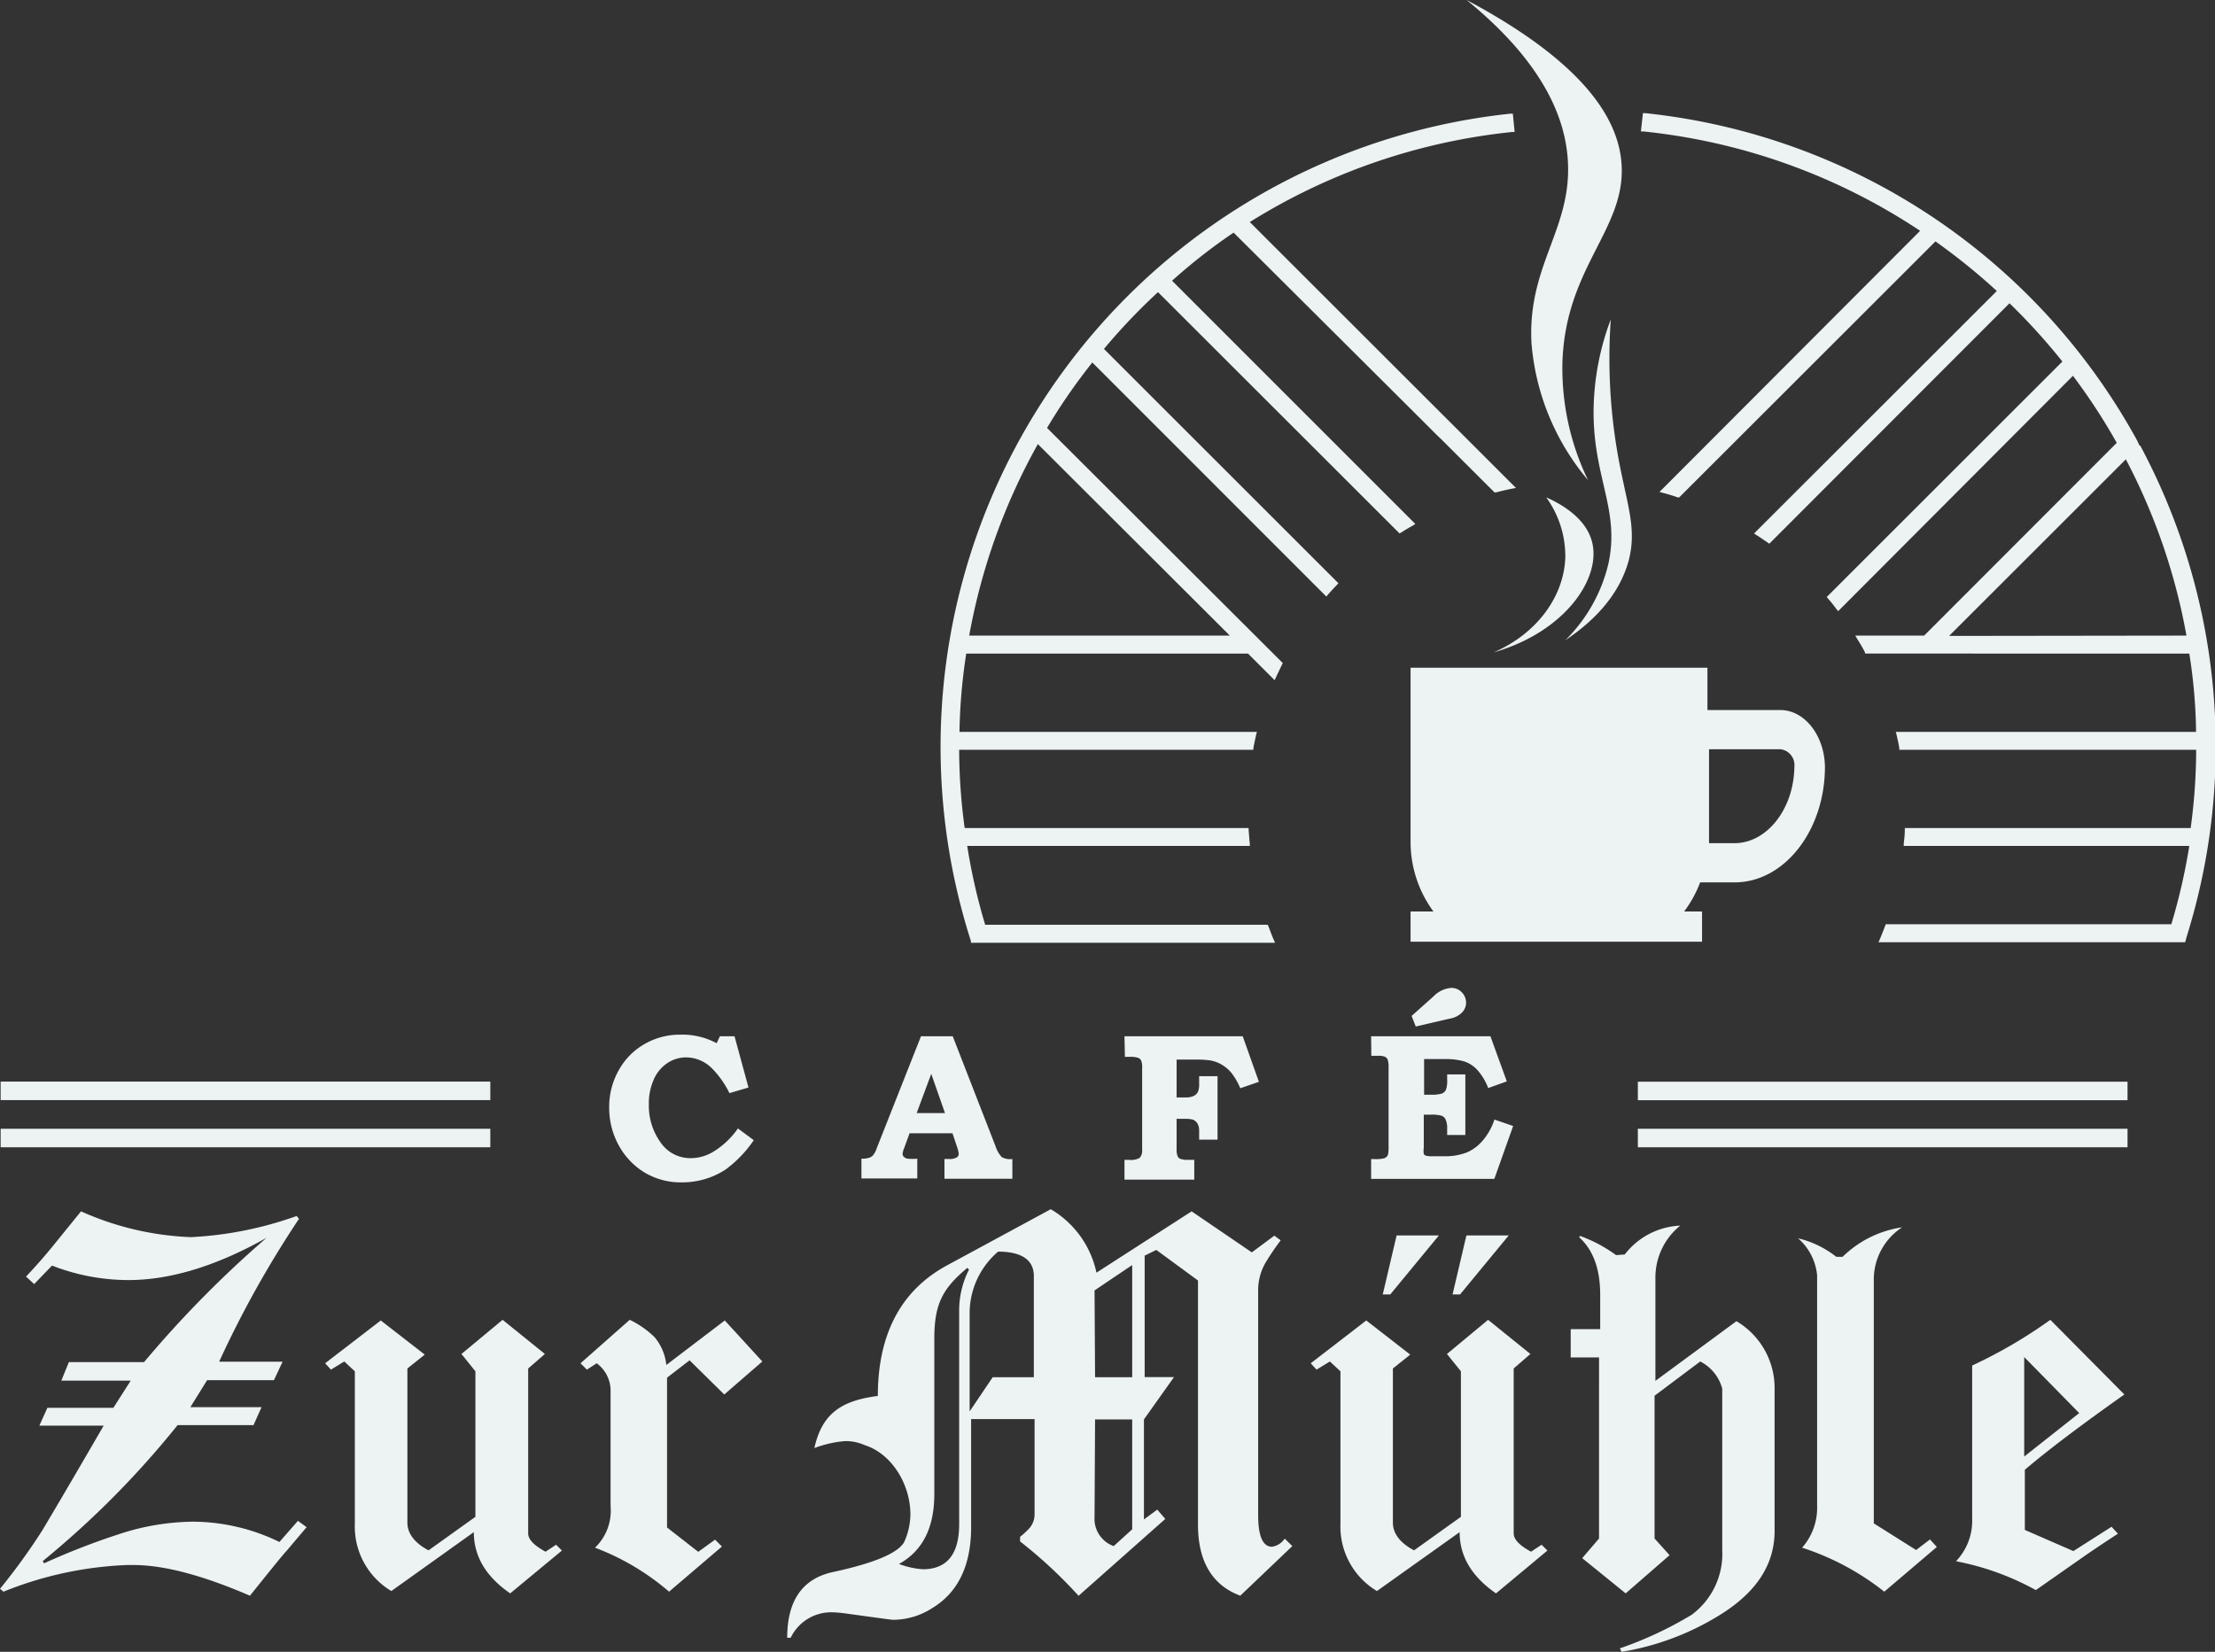 <svg id="Ebene_5" data-name="Ebene 5" xmlns="http://www.w3.org/2000/svg" viewBox="0 0 209.43 156.22">
  <rect x="0" y="0" width="209.43" height="156.22" fill="#333333" stroke="none"/>
  <defs>
    <style>
      .cls-1 {
        fill: #edf2f3;
      }
    </style>
  </defs>
  <g id="bildmarke">
    <path class="cls-1" d="M168.32,67.15h-6.88v-4H133.37V79.6a11.1,11.1,0,0,0,2.16,6.6h-2.16v2.86h27.56V86.2h-1.69a11.13,11.13,0,0,0,1.51-2.75H164c4.72,0,8.55-4.91,8.55-10.94C172.5,69.55,170.63,67.15,168.32,67.15ZM164,79.74h-2.41V70.86h6.78a1.51,1.51,0,0,1,1.29,1.65C169.61,76.5,167.07,79.74,164,79.74Z"/>
    <g>
      <path class="cls-1" d="M138.67,0c7.57,6.17,9.34,11.48,9.57,15.17.4,6.47-3.81,9.87-3.44,17.24a22.94,22.94,0,0,0,5.35,13,24.3,24.3,0,0,1-2.42-11.21c.32-8.91,5.89-12.47,5.6-18.49C153.15,11.83,150.54,6.33,138.67,0Z"/>
      <path class="cls-1" d="M148,60.55a15,15,0,0,0,4.08-7.26c1.12-5.17-1.54-8.23-1.4-14.79a25.07,25.07,0,0,1,1.62-8.29,52.68,52.68,0,0,0,.55,12.11c.83,5.09,2,7.42,1.14,10.71C153,56.64,150.23,59.06,148,60.55Z"/>
      <path class="cls-1" d="M141.22,61.7c6.75-1.93,10.2-7,9.31-10.45-.61-2.39-3.19-3.71-4.33-4.21A9.51,9.51,0,0,1,148,52.78C147.84,56.55,145.18,60,141.22,61.7Z"/>
    </g>
    <g>
      <path class="cls-1" d="M118.17,21A58,58,0,0,1,143,12.48l.21,0-.17-1.73-.23,0A60.22,60.22,0,0,0,91.8,89l0,.16h28.76l-.14-.31c-.17-.4-.33-.83-.49-1.25l-.07-.14H93.15A56.44,56.44,0,0,1,91.45,80h26.72l0-.22c-.05-.42-.07-.85-.11-1.27v-.2H91.21a55.43,55.43,0,0,1-.52-7.4h27.82l0-.17c.08-.43.17-.85.26-1.26l.07-.26H90.72a53.28,53.28,0,0,1,.64-7.41H118l2.52,2.52.12-.27.58-1.22.07-.13L99,40.47a55.34,55.34,0,0,1,4.28-6.19l22.13,22.14.15-.19c.28-.31.56-.62.85-.92l.14-.15L104.38,33a56.33,56.33,0,0,1,5.11-5.37l22.84,22.82.14-.08c.36-.23.72-.45,1.11-.66l.24-.16-23-23A53,53,0,0,1,116.64,22l17.07,17,2.15,2.15.38.36v0l5.07,5.06.13,0c.5-.13,1-.25,1.5-.35l.4-.07L121.87,24.7Zm-1.89,39.11H91.64A58.18,58.18,0,0,1,98.13,42Z"/>
      <path class="cls-1" d="M202.29,42.14a9,9,0,0,0-.51-1,60.17,60.17,0,0,0-46.23-30.44l-.21,0-.19,1.73.21,0a57.85,57.85,0,0,1,26.19,9.4h0L156.91,46.52l.35.1c.47.12.92.26,1.37.42l.14,0L183,22.83a59.43,59.43,0,0,1,5.8,4.69L165.85,50.45l.22.15c.37.23.71.47,1.06.71l.16.11L190,28.68a58.85,58.85,0,0,1,5,5.51L172.72,56.46l.12.15c.28.31.54.64.8,1l.16.19L196,35.54a57,57,0,0,1,4.14,6.34L181.93,60.11h-6.51l.19.33c.26.41.51.83.73,1.26l0,.11H207a50.39,50.39,0,0,1,.64,7.41H179.25l.07.26c.09.41.19.83.26,1.26l0,.17h28.07a55.43,55.43,0,0,1-.52,7.4H180.1l0,.2c0,.42-.05.85-.1,1.27l0,.22h27a56.81,56.81,0,0,1-1.7,7.41h-27l-.05.14c-.17.42-.33.85-.5,1.25l-.14.31h29l.15-.55a60.27,60.27,0,0,0-4.4-46.42Zm-18,18L201,43.44a57.64,57.64,0,0,1,5.73,16.67Z"/>
    </g>
  </g>
  <g id="wortmarke">
    <g>
      <g>
        <path class="cls-1" d="M117.27,150.91c-2.68-1-4-3.28-4-6.72l0-23.09-3.94-2.89-1.1.54v11.49H111l-2.84,4v9.46l1.26-.93.76.88-8.2,7.27a44,44,0,0,0-5.53-5.14v-.44a7.15,7.15,0,0,0,.93-.87,2,2,0,0,0,.44-1.26l0-9h-6v10.23c0,3.55-1.2,6.12-3.61,7.6a6.88,6.88,0,0,1-3.77,1.15c-.17,0-1.7-.22-4.49-.6a11.53,11.53,0,0,0-1.26-.11,4.24,4.24,0,0,0-3.93,2.41h-.33q0-5.34,4.43-6.24c3.77-.82,6-1.75,6.62-2.79a6.57,6.57,0,0,0,.6-2.62c0-2.85-1.75-5.75-4.32-6.57a4.43,4.43,0,0,0-1.86-.38,10.49,10.49,0,0,0-2.9.66c.71-3.23,2.52-4.49,6-4.93,0-5.85,2.19-10,6.56-12.36l9.79-5.3a9.14,9.14,0,0,1,4.32,6l9-5.8,5.69,3.88,2.13-1.58.6.44a24.5,24.5,0,0,0-1.47,2.18,5.21,5.21,0,0,0-.66,2.52v21.28c0,2,.44,3,1.31,3a1.75,1.75,0,0,0,1.2-.77l.72.71Zm-25.81-31c-2.41,2-3.12,3.5-3.12,6.73v14.66c0,3.17-1.09,5.36-3.34,6.61a8,8,0,0,0,2.25.5c2.29,0,3.44-1.43,3.44-4.27V123.79a8.49,8.49,0,0,1,.93-3.72Zm2.9-1.53a7.67,7.67,0,0,0-2.68,5.74v9.36l2.18-3.23h3.89l0-9.46C97.8,119.19,96.65,118.37,94.36,118.37Zm12.69,1.26-3.56,2.4.05,8.21h3.51Zm0,14.6h-3.51l-.05,9.19a2.75,2.75,0,0,0,1.81,2.79l1.75-1.59Z"/>
        <path class="cls-1" d="M141.45,150.69c-2.29-1.58-3.44-3.5-3.44-5.79l-7.82,5.57a7.1,7.1,0,0,1-3.45-6.34V129.69l-1-.93-1.26.77-.55-.6,5.25-4.05,4.16,3.23-1.64,1.31V144c0,1,.65,1.91,2,2.62l4.43-3.17V129.69l-1.32-1.64,3.89-3.23,4,3.23-1.58,1.37V145c0,.6.54,1.14,1.64,1.75l1-.66.55.55Z"/>
        <path class="cls-1" d="M162.73,152.66a25.38,25.38,0,0,1-9.41,3.56l-.16-.33a35.56,35.56,0,0,0,6.78-3.17,7.15,7.15,0,0,0,2.9-6.07V131.33a4.07,4.07,0,0,0-2.08-2.57L156.44,132V145.5l1.42,1.58-4.15,3.61-4.11-3.33,1.59-1.86V128.38h-2.68V125.7h2.79v-3.23c0-2.46-.66-4.26-2-5.47l.11-.11a13.56,13.56,0,0,1,3.39,1.81l.82-.06a7,7,0,0,1,5.25-2.73,6.31,6.31,0,0,0-2.35,5v9.68l7.66-5.64a7.34,7.34,0,0,1,3.61,6.4v13.35C167.82,147.9,166.12,150.53,162.73,152.66Z"/>
        <path class="cls-1" d="M178.16,150.53a24.75,24.75,0,0,0-7.77-4.16,5.69,5.69,0,0,0,1.42-3.93V120.61a5.32,5.32,0,0,0-1.8-3.5,9.28,9.28,0,0,1,3.61,1.75l.6,0a10.14,10.14,0,0,1,5.63-2.79,5.89,5.89,0,0,0-2.68,5v23l4,2.52,1.31-1,.65.71Z"/>
        <path class="cls-1" d="M191.45,139v5.69l4.59,2,3.61-2.3.6.66c-.93.6-1.91,1.25-3,2l-4.76,3.33a25.56,25.56,0,0,0-7.55-2.73,5.52,5.52,0,0,0,1.53-4V129.14a45.41,45.41,0,0,0,7.39-4.32l7,7.06C196.92,134.67,193.8,137,191.45,139Zm-.06-10.66v9.41l5.2-4.11Z"/>
      </g>
      <g>
        <path class="cls-1" d="M27.07,146.7c-.27.27-1.42,1.7-3.44,4.21-4.43-1.91-8.1-2.9-11-2.9H12A34.63,34.63,0,0,0,.33,150.53L0,150.26a59,59,0,0,0,4-5.53c.39-.65,2.35-3.94,5.8-9.9H3.72l.76-1.69h6.24l1.64-2.57H5.8l.71-1.75h7.11a102.9,102.9,0,0,1,11.59-11.76c-4.75,2.68-9.13,4-13.07,4a19.91,19.91,0,0,1-7.22-1.37l-1.69,1.75-.77-.71c.88-.93,1.75-1.91,2.63-3l2.57-3.17A27.88,27.88,0,0,0,18.05,117a34.66,34.66,0,0,0,10-2l.22.27a97.46,97.46,0,0,0-7.55,13.51h6l-.82,1.75H19.58L18,133.08h6.73l-.76,1.7H16.79A86.35,86.35,0,0,1,4.05,147.63l.11.22a67.16,67.16,0,0,1,7-2.73,23,23,0,0,1,7.05-1.21,18.8,18.8,0,0,1,8.21,1.92l1.75-2,.82.6Z"/>
        <path class="cls-1" d="M48.24,150.69c-2.29-1.58-3.44-3.5-3.44-5.79L37,150.47a7.1,7.1,0,0,1-3.45-6.34V129.69l-1-.93-1.26.77-.55-.6L36,124.88l4.16,3.23-1.64,1.31V144c0,1,.65,1.91,2,2.62l4.43-3.17V129.69l-1.32-1.64,3.89-3.23,4,3.23-1.58,1.37V145c0,.6.54,1.14,1.64,1.75l1-.66.55.55Z"/>
        <path class="cls-1" d="M68.48,131.88l-3.28-3.23-2.13,1.64v14.17l2.95,2.3,1.59-1.15.65.65-5,4.27a23.32,23.32,0,0,0-7-4.16,4.85,4.85,0,0,0,1.47-3.93v-11a3.22,3.22,0,0,0-1.31-2.51l-.93.6-.6-.6,4.65-4.11a8.69,8.69,0,0,1,2.35,1.64A4.83,4.83,0,0,1,63,129.09l5.53-4.21,3.55,3.88Z"/>
      </g>
      <g>
        <path class="cls-1" d="M131.45,122.42h-.71l1.31-5.58h4Z"/>
        <path class="cls-1" d="M138.05,122.42h-.71l1.31-5.58h4Z"/>
      </g>
    </g>
    <g>
      <g>
        <path class="cls-1" d="M68.07,98h1.38l1.32,4.85-1.8.53A8.93,8.93,0,0,0,67.28,101a3.5,3.5,0,0,0-2.39-1,3.18,3.18,0,0,0-1.76.52,3.55,3.55,0,0,0-1.3,1.54,5.52,5.52,0,0,0-.48,2.38,5.93,5.93,0,0,0,1.1,3.59,3.4,3.4,0,0,0,2.88,1.5,4.1,4.1,0,0,0,2.18-.65,7.72,7.72,0,0,0,2.26-2.16l1.5,1.11a11.35,11.35,0,0,1-2.67,2.78,7.49,7.49,0,0,1-4.16,1.21,6.65,6.65,0,0,1-3.46-.91,6.81,6.81,0,0,1-2.46-2.56,7.3,7.3,0,0,1-.92-3.6,7,7,0,0,1,.9-3.53,6.39,6.39,0,0,1,2.44-2.48,6.68,6.68,0,0,1,3.44-.89,6.84,6.84,0,0,1,3.38.81Z"/>
        <path class="cls-1" d="M87.08,98h3l4.06,10.43a2.64,2.64,0,0,0,.58,1,1.6,1.6,0,0,0,1,.18v1.87H89.3v-1.87h.39a1.4,1.4,0,0,0,.75-.14.4.4,0,0,0,.21-.34,3,3,0,0,0-.18-.72l-.41-1.23H86l-.5,1.37a2.09,2.09,0,0,0-.16.57.45.45,0,0,0,.11.28.75.75,0,0,0,.37.18,5.28,5.28,0,0,0,.91,0v1.87H81.45v-1.87a2.16,2.16,0,0,0,.73-.09.82.82,0,0,0,.39-.26,2.22,2.22,0,0,0,.33-.65Zm-.41,7.27h2.68l-1.3-3.71Z"/>
        <path class="cls-1" d="M106.32,98H117.5l1.53,4.31-1.76.61a6.46,6.46,0,0,0-.81-1.42,3.54,3.54,0,0,0-.92-.8,3.31,3.31,0,0,0-1.15-.42,9.87,9.87,0,0,0-1.47-.07h-1.67v3.58h.85a1.75,1.75,0,0,0,.76-.14.92.92,0,0,0,.4-.38,1.83,1.83,0,0,0,.12-.78v-.71h1.74v6h-1.74V107a1.49,1.49,0,0,0-.07-.55,1,1,0,0,0-.24-.38.73.73,0,0,0-.35-.2,3,3,0,0,0-.72-.06h-.75v2.84a1.76,1.76,0,0,0,.09.69.48.48,0,0,0,.28.26,2,2,0,0,0,.74.09h.56v1.87h-6.6v-1.87h.44a1.62,1.62,0,0,0,1-.19,1,1,0,0,0,.23-.76V101a1.75,1.75,0,0,0-.09-.7.53.53,0,0,0-.29-.26,2.39,2.39,0,0,0-.81-.09h-.44Z"/>
        <path class="cls-1" d="M129.64,98h11.28l1.55,4.27-1.76.63a5.42,5.42,0,0,0-1-1.68,2.88,2.88,0,0,0-1.31-.85,6.15,6.15,0,0,0-1.69-.21h-2.06v3.37h.68a3.26,3.26,0,0,0,1-.11.69.69,0,0,0,.38-.35,2.41,2.41,0,0,0,.12-.94v-.52h1.72v5.73h-1.72v-.59a2,2,0,0,0-.14-.86.69.69,0,0,0-.38-.37,3.48,3.48,0,0,0-1.08-.1h-.61v3.11a2.12,2.12,0,0,0,0,.6.31.31,0,0,0,.19.16,1.84,1.84,0,0,0,.6.06h1.14a5.63,5.63,0,0,0,2.14-.36,4.14,4.14,0,0,0,1.55-1.18,5.81,5.81,0,0,0,1.06-1.93l1.77.61-1.78,5H129.64v-1.87H130a3,3,0,0,0,.91-.09.58.58,0,0,0,.33-.34,4,4,0,0,0,.05-.83v-7.36a2.45,2.45,0,0,0-.08-.78.55.55,0,0,0-.26-.28,1.76,1.76,0,0,0-.69-.09h-.6Zm4.22-.92-.39-1,2.08-1.86a2.61,2.61,0,0,1,1.66-.79,1.34,1.34,0,0,1,1,.41,1.41,1.41,0,0,1,.41,1,1.34,1.34,0,0,1-.35.88,2.1,2.1,0,0,1-1.23.62Z"/>
      </g>
      <g>
        <rect class="cls-1" x="0.06" y="102.29" width="46.3" height="1.75"/>
        <rect class="cls-1" x="0.06" y="106.75" width="46.3" height="1.75"/>
      </g>
      <g>
        <rect class="cls-1" x="154.86" y="102.3" width="46.3" height="1.75"/>
        <rect class="cls-1" x="154.86" y="106.75" width="46.3" height="1.75"/>
      </g>
    </g>
  </g>
</svg>

